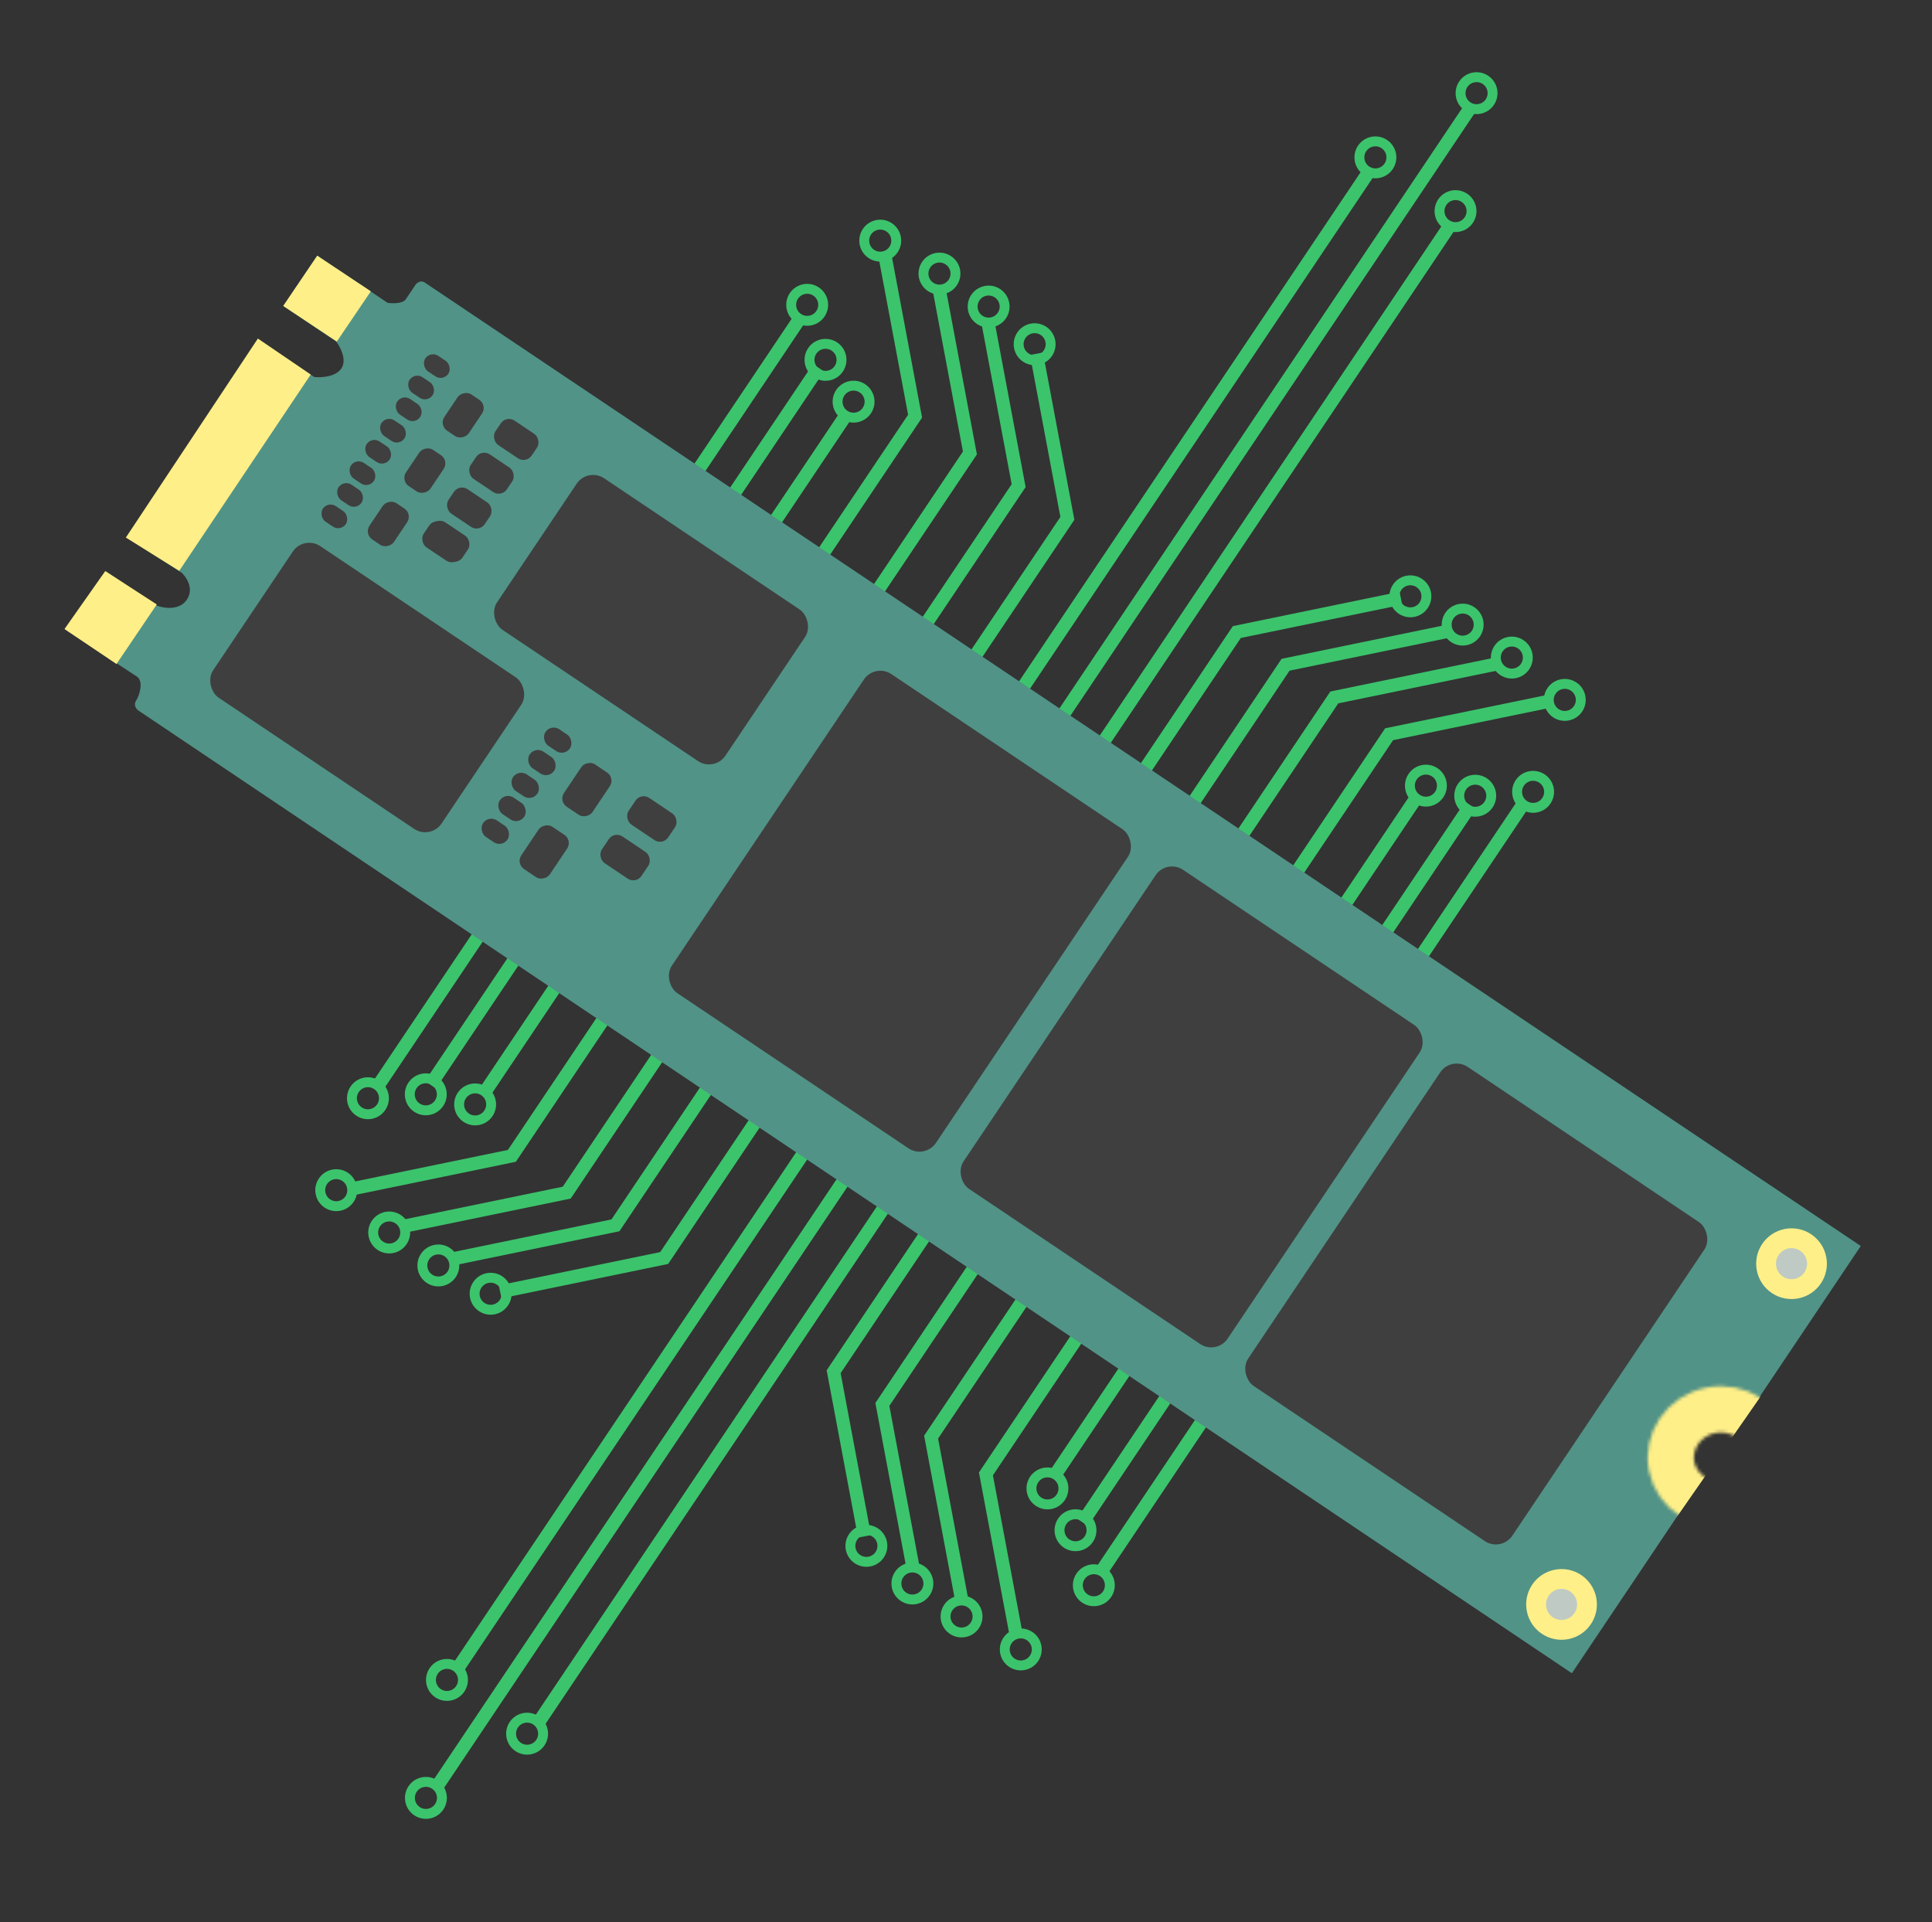 <svg viewBox="0 0 585 582" fill="none" xmlns="http://www.w3.org/2000/svg">
<rect x="0" y="0" width="585" height="582" fill="#333333" stroke="none"/>
<line y1="-2" x2="193.017" y2="-2" transform="matrix(-0.557 0.83 0.83 0.557 272.134 362.603)" stroke="#3BC46C" stroke-width="4"/>
<line y1="-2" x2="193.017" y2="-2" transform="matrix(-0.557 0.83 0.83 0.557 247.691 346.196)" stroke="#3BC46C" stroke-width="4"/>
<line x1="343.335" y1="410.998" x2="319.003" y2="447.267" stroke="#3BC46C" stroke-width="4"/>
<line y1="-2" x2="43.675" y2="-2" transform="matrix(-0.557 0.83 0.83 0.557 172.315 296.259)" stroke="#3BC46C" stroke-width="4"/>
<line x1="355.722" y1="419.307" x2="327.791" y2="460.938" stroke="#3BC46C" stroke-width="4"/>
<line y1="-2" x2="50.133" y2="-2" transform="matrix(-0.557 0.83 0.83 0.557 159.924 287.95)" stroke="#3BC46C" stroke-width="4"/>
<line x1="366.523" y1="426.555" x2="333.289" y2="476.091" stroke="#3BC46C" stroke-width="4"/>
<line y1="-2" x2="59.652" y2="-2" transform="matrix(-0.557 0.83 0.83 0.557 149.128 280.7)" stroke="#3BC46C" stroke-width="4"/>
<line y1="-2" x2="226.276" y2="-2" transform="matrix(-0.557 0.83 0.83 0.557 259.915 354.399)" stroke="#3BC46C" stroke-width="4"/>
<path d="M282.651 370.285L252.423 415.342L261.781 465.182" stroke="#3BC46C" stroke-width="4"/>
<path d="M231.339 335.858L201.11 380.914L151.444 391.154" stroke="#3BC46C" stroke-width="4"/>
<path d="M297.407 380.183L267.178 425.24L276.537 475.08" stroke="#3BC46C" stroke-width="4"/>
<path d="M216.583 325.957L186.355 371.014L136.688 381.254" stroke="#3BC46C" stroke-width="4"/>
<path d="M312.162 390.084L281.934 435.14L291.292 484.98" stroke="#3BC46C" stroke-width="4"/>
<path d="M201.828 316.059L171.599 361.115L121.933 371.355" stroke="#3BC46C" stroke-width="4"/>
<path d="M328.764 401.221L298.536 446.277L307.894 496.117" stroke="#3BC46C" stroke-width="4"/>
<path d="M185.226 304.922L154.998 349.979L105.331 360.219" stroke="#3BC46C" stroke-width="4"/>
<circle r="4.845" transform="matrix(-0.557 0.83 0.83 0.557 262.34 468.065)" stroke="#3BC46C" stroke-width="3"/>
<circle cx="148.562" cy="391.733" r="4.845" transform="rotate(123.858 148.562 391.733)" stroke="#3BC46C" stroke-width="3"/>
<circle cx="135.337" cy="508.661" r="4.845" transform="rotate(123.858 135.337 508.661)" stroke="#3BC46C" stroke-width="3"/>
<circle cx="128.966" cy="544.38" r="4.845" transform="rotate(123.858 128.966 544.38)" stroke="#3BC46C" stroke-width="3"/>
<circle cx="159.603" cy="524.938" r="4.845" transform="rotate(123.858 159.603 524.938)" stroke="#3BC46C" stroke-width="3"/>
<circle r="4.845" transform="matrix(-0.557 0.83 0.83 0.557 276.268 479.465)" stroke="#3BC46C" stroke-width="3"/>
<circle cx="132.733" cy="383.165" r="4.845" transform="rotate(123.858 132.733 383.165)" stroke="#3BC46C" stroke-width="3"/>
<circle r="4.845" transform="matrix(-0.557 0.83 0.83 0.557 291.151 489.45)" stroke="#3BC46C" stroke-width="3"/>
<circle cx="117.85" cy="373.18" r="4.845" transform="rotate(123.858 117.85 373.18)" stroke="#3BC46C" stroke-width="3"/>
<circle r="4.845" transform="matrix(-0.557 0.83 0.83 0.557 309.086 499.428)" stroke="#3BC46C" stroke-width="3"/>
<circle cx="101.815" cy="360.368" r="4.845" transform="rotate(123.858 101.815 360.368)" stroke="#3BC46C" stroke-width="3"/>
<circle r="4.845" transform="matrix(-0.557 0.83 0.83 0.557 317.163 450.674)" stroke="#3BC46C" stroke-width="3"/>
<circle cx="143.867" cy="334.405" r="4.845" transform="rotate(123.858 143.867 334.405)" stroke="#3BC46C" stroke-width="3"/>
<circle r="4.845" transform="matrix(-0.557 0.83 0.83 0.557 325.659 463.336)" stroke="#3BC46C" stroke-width="3"/>
<circle cx="128.928" cy="331.348" r="4.845" transform="rotate(123.858 128.928 331.348)" stroke="#3BC46C" stroke-width="3"/>
<circle r="4.845" transform="matrix(-0.557 0.83 0.83 0.557 331.208 479.995)" stroke="#3BC46C" stroke-width="3"/>
<circle cx="111.411" cy="332.532" r="4.845" transform="rotate(123.858 111.411 332.532)" stroke="#3BC46C" stroke-width="3"/>
<line x1="331.527" y1="228.501" x2="439.063" y2="68.215" stroke="#3BC46C" stroke-width="4"/>
<line x1="307.076" y1="212.103" x2="414.612" y2="51.817" stroke="#3BC46C" stroke-width="4"/>
<line y1="-2" x2="43.675" y2="-2" transform="matrix(0.557 -0.83 -0.83 -0.557 403.304 276.029)" stroke="#3BC46C" stroke-width="4"/>
<line x1="232.285" y1="161.294" x2="256.617" y2="125.025" stroke="#3BC46C" stroke-width="4"/>
<line y1="-2" x2="50.133" y2="-2" transform="matrix(0.557 -0.83 -0.83 -0.557 415.691 284.34)" stroke="#3BC46C" stroke-width="4"/>
<line x1="219.898" y1="152.979" x2="247.829" y2="111.348" stroke="#3BC46C" stroke-width="4"/>
<line y1="-2" x2="59.652" y2="-2" transform="matrix(0.557 -0.83 -0.83 -0.557 426.497 291.586)" stroke="#3BC46C" stroke-width="4"/>
<line x1="209.098" y1="145.737" x2="242.332" y2="96.201" stroke="#3BC46C" stroke-width="4"/>
<line x1="319.299" y1="220.304" x2="445.365" y2="32.399" stroke="#3BC46C" stroke-width="4"/>
<path d="M344.281 236.431L374.51 191.374L424.176 181.134" stroke="#3BC46C" stroke-width="4"/>
<path d="M292.969 202.007L323.197 156.95L313.839 107.11" stroke="#3BC46C" stroke-width="4"/>
<path d="M359.037 246.333L389.266 201.276L438.932 191.036" stroke="#3BC46C" stroke-width="4"/>
<path d="M278.213 192.105L308.441 147.048L299.083 97.208" stroke="#3BC46C" stroke-width="4"/>
<path d="M373.792 256.229L404.02 211.173L453.687 200.933" stroke="#3BC46C" stroke-width="4"/>
<path d="M263.458 182.208L293.687 137.152L284.328 87.312" stroke="#3BC46C" stroke-width="4"/>
<path d="M390.395 267.37L420.623 222.313L470.289 212.073" stroke="#3BC46C" stroke-width="4"/>
<path d="M246.855 171.068L277.084 126.011L267.725 76.171" stroke="#3BC46C" stroke-width="4"/>
<circle cx="427.058" cy="180.557" r="4.845" transform="rotate(-56.142 427.058 180.557)" stroke="#3BC46C" stroke-width="3"/>
<circle r="4.845" transform="matrix(0.557 -0.83 -0.83 -0.557 313.284 104.223)" stroke="#3BC46C" stroke-width="3"/>
<circle r="4.845" transform="matrix(0.557 -0.83 -0.83 -0.557 416.464 47.647)" stroke="#3BC46C" stroke-width="3"/>
<circle r="4.845" transform="matrix(0.557 -0.83 -0.83 -0.557 447.097 28.208)" stroke="#3BC46C" stroke-width="3"/>
<circle r="4.845" transform="matrix(0.557 -0.83 -0.83 -0.557 440.726 63.926)" stroke="#3BC46C" stroke-width="3"/>
<circle cx="442.887" cy="189.123" r="4.845" transform="rotate(-56.142 442.887 189.123)" stroke="#3BC46C" stroke-width="3"/>
<circle r="4.845" transform="matrix(0.557 -0.83 -0.83 -0.557 299.352 92.825)" stroke="#3BC46C" stroke-width="3"/>
<circle cx="457.77" cy="199.108" r="4.845" transform="rotate(-56.142 457.77 199.108)" stroke="#3BC46C" stroke-width="3"/>
<circle r="4.845" transform="matrix(0.557 -0.83 -0.83 -0.557 284.469 82.838)" stroke="#3BC46C" stroke-width="3"/>
<circle cx="473.804" cy="211.92" r="4.845" transform="rotate(-56.142 473.804 211.92)" stroke="#3BC46C" stroke-width="3"/>
<circle r="4.845" transform="matrix(0.557 -0.83 -0.83 -0.557 266.533 72.86)" stroke="#3BC46C" stroke-width="3"/>
<circle cx="431.758" cy="237.883" r="4.845" transform="rotate(-56.142 431.758 237.883)" stroke="#3BC46C" stroke-width="3"/>
<circle r="4.845" transform="matrix(0.557 -0.83 -0.83 -0.557 258.457 121.616)" stroke="#3BC46C" stroke-width="3"/>
<circle cx="446.692" cy="240.94" r="4.845" transform="rotate(-56.142 446.692 240.94)" stroke="#3BC46C" stroke-width="3"/>
<circle r="4.845" transform="matrix(0.557 -0.83 -0.83 -0.557 249.961 108.954)" stroke="#3BC46C" stroke-width="3"/>
<circle cx="464.215" cy="239.76" r="4.845" transform="rotate(-56.142 464.215 239.76)" stroke="#3BC46C" stroke-width="3"/>
<circle r="4.845" transform="matrix(0.557 -0.83 -0.83 -0.557 244.412 92.296)" stroke="#3BC46C" stroke-width="3"/>
<path d="M41.22 212.113C40.342 213.422 41.242 214.628 41.802 215.068L475.955 506.638L512.008 452.9C508.778 449.611 503.516 441.249 508.307 434.108C513.098 426.967 523.359 428.561 527.89 430.251L563.435 377.271L128.589 85.532C127.475 84.785 126.356 85.569 125.935 86.054L122.882 90.606C121.95 91.994 118.81 91.91 117.356 91.694L96.073 77.415L85.836 92.674L101.749 103.35C103.02 104.994 105.123 108.937 103.366 111.556C101.608 114.176 97.163 114.38 95.161 114.155L78.399 102.909L38.302 162.676L54.958 173.376C56.434 174.714 58.824 178.23 56.575 181.582C54.325 184.935 49.583 184.172 47.493 183.371L32.038 173.003L20.088 190.815C26.572 195.07 39.932 203.843 41.502 204.897C43.466 206.214 42.318 210.477 41.22 212.113Z" fill="#519387"/>
<path d="M35.272 201.057L47.472 183.022L31.867 172.914L19.527 190.467L35.272 201.057Z" fill="#FFEF88"/>
<path d="M85.749 92.633L101.984 103.42L112.29 88.206L96.055 77.419L85.749 92.633Z" fill="#FFEF88"/>
<path d="M54.271 172.844L94.081 113.413L78.083 102.507L38.11 162.766L54.271 172.844Z" fill="#FFEF88"/>
<rect width="55.281" height="83.322" rx="6" transform="matrix(-0.557 0.83 0.83 0.557 177.955 141.482)" fill="#3F3F3F"/>
<rect width="55.281" height="83.322" rx="6" transform="matrix(-0.557 0.83 0.83 0.557 92.003 162.023)" fill="#3F3F3F"/>
<rect width="8.895" height="13.202" rx="3" transform="matrix(-0.557 0.83 0.83 0.557 153.31 125.691)" fill="#3F3F3F"/>
<rect width="5.643" height="8.376" rx="2.822" transform="matrix(-0.557 0.83 0.83 0.557 130.361 106.174)" fill="#3F3F3F"/>
<rect width="5.643" height="8.376" rx="2.822" transform="matrix(-0.557 0.83 0.83 0.557 112.601 132.117)" fill="#3F3F3F"/>
<rect width="6.003" height="8.91" rx="3" transform="matrix(-0.557 0.83 0.83 0.557 162.066 225.928)" fill="#3F3F3F"/>
<rect width="8.895" height="13.202" rx="3" transform="matrix(-0.557 0.83 0.83 0.557 139.097 146.459)" fill="#3F3F3F"/>
<rect width="9.721" height="14.429" rx="3" transform="matrix(-0.557 0.83 0.83 0.557 185.998 251.611)" fill="#3F3F3F"/>
<rect width="5.643" height="8.376" rx="2.822" transform="matrix(-0.557 0.83 0.83 0.557 121.849 119.25)" fill="#3F3F3F"/>
<rect width="5.643" height="8.376" rx="2.822" transform="matrix(-0.557 0.83 0.83 0.557 104.09 145.193)" fill="#3F3F3F"/>
<rect width="6.003" height="8.91" rx="3" transform="matrix(-0.557 0.83 0.83 0.557 153.013 239.836)" fill="#3F3F3F"/>
<rect width="8.895" height="13.202" rx="3" transform="matrix(-0.557 0.83 0.83 0.557 145.813 135.91)" fill="#3F3F3F"/>
<rect width="9.721" height="14.429" rx="3" transform="matrix(-0.557 0.83 0.83 0.557 194.094 239.932)" fill="#3F3F3F"/>
<rect width="5.643" height="8.376" rx="2.822" transform="matrix(-0.557 0.83 0.83 0.557 125.601 112.658)" fill="#3F3F3F"/>
<rect width="5.643" height="8.376" rx="2.822" transform="matrix(-0.557 0.83 0.83 0.557 107.841 138.602)" fill="#3F3F3F"/>
<rect width="6.003" height="8.91" rx="3" transform="matrix(-0.557 0.83 0.83 0.557 157.009 232.822)" fill="#3F3F3F"/>
<rect width="8.895" height="13.202" rx="3" transform="matrix(-0.557 0.83 0.83 0.557 132.395 156.52)" fill="#3F3F3F"/>
<rect width="8.895" height="13.202" rx="3" transform="matrix(-0.557 0.83 0.83 0.557 131.595 156.678)" fill="#3F3F3F"/>
<rect width="8.895" height="13.202" rx="3" transform="matrix(-0.83 -0.557 -0.557 0.83 124.948 155.656)" fill="#3F3F3F"/>
<rect width="10.39" height="15.422" rx="3" transform="matrix(-0.83 -0.557 -0.557 0.83 173.39 254.457)" fill="#3F3F3F"/>
<rect width="8.895" height="13.202" rx="3" transform="matrix(-0.83 -0.557 -0.557 0.83 136.012 139.496)" fill="#3F3F3F"/>
<rect width="10.39" height="15.422" rx="3" transform="matrix(-0.83 -0.557 -0.557 0.83 186.313 235.58)" fill="#3F3F3F"/>
<rect width="8.895" height="13.202" rx="3" transform="matrix(-0.83 -0.557 -0.557 0.83 147.621 122.727)" fill="#3F3F3F"/>
<rect width="5.643" height="8.376" rx="2.822" transform="matrix(-0.557 0.83 0.83 0.557 117.089 125.734)" fill="#3F3F3F"/>
<rect width="6.003" height="8.91" rx="3" transform="matrix(-0.557 0.83 0.83 0.557 166.846 219.135)" fill="#3F3F3F"/>
<rect width="5.643" height="8.376" rx="2.822" transform="matrix(-0.557 0.83 0.83 0.557 99.334 151.676)" fill="#3F3F3F"/>
<rect width="6.003" height="8.91" rx="3" transform="matrix(-0.557 0.83 0.83 0.557 147.951 246.732)" fill="#3F3F3F"/>
<rect width="116.384" height="96.344" rx="6" transform="matrix(-0.557 0.83 0.83 0.557 264.919 200.771)" fill="#3F3F3F"/>
<rect width="116.384" height="96.344" rx="6" transform="matrix(-0.557 0.83 0.83 0.557 353.248 260.031)" fill="#3F3F3F"/>
<rect width="116.384" height="96.344" rx="6" transform="matrix(-0.557 0.83 0.83 0.557 439.442 319.709)" fill="#3F3F3F"/>
<circle r="7.71" transform="matrix(-0.981 0.193 0.193 0.981 542.467 382.629)" fill="#C0CAC4" stroke="#FFEF88" stroke-width="6"/>
<mask id="mask0_480_11438" style="mask-type:alpha" maskUnits="userSpaceOnUse" x="498" y="419" width="45" height="44">
<path d="M535.489 438.107C533.944 430.528 526.249 425.355 517.972 427.042C509.695 428.729 504.639 436.501 506.184 444.08C507.729 451.659 515.424 456.832 523.701 455.145C531.977 453.458 537.034 445.685 535.489 438.107Z" stroke="#FFEF88" stroke-width="14"/>
</mask>
<g mask="url(#mask0_480_11438)">
<rect width="33.87" height="56.401" transform="matrix(0.837 0.547 0.571 -0.821 475.756 446.01)" fill="#FFEF88"/>
</g>
<circle r="7.71" transform="matrix(-0.981 0.193 0.193 0.981 472.825 485.799)" fill="#C0CAC4" stroke="#FFEF88" stroke-width="6"/>
</svg>
